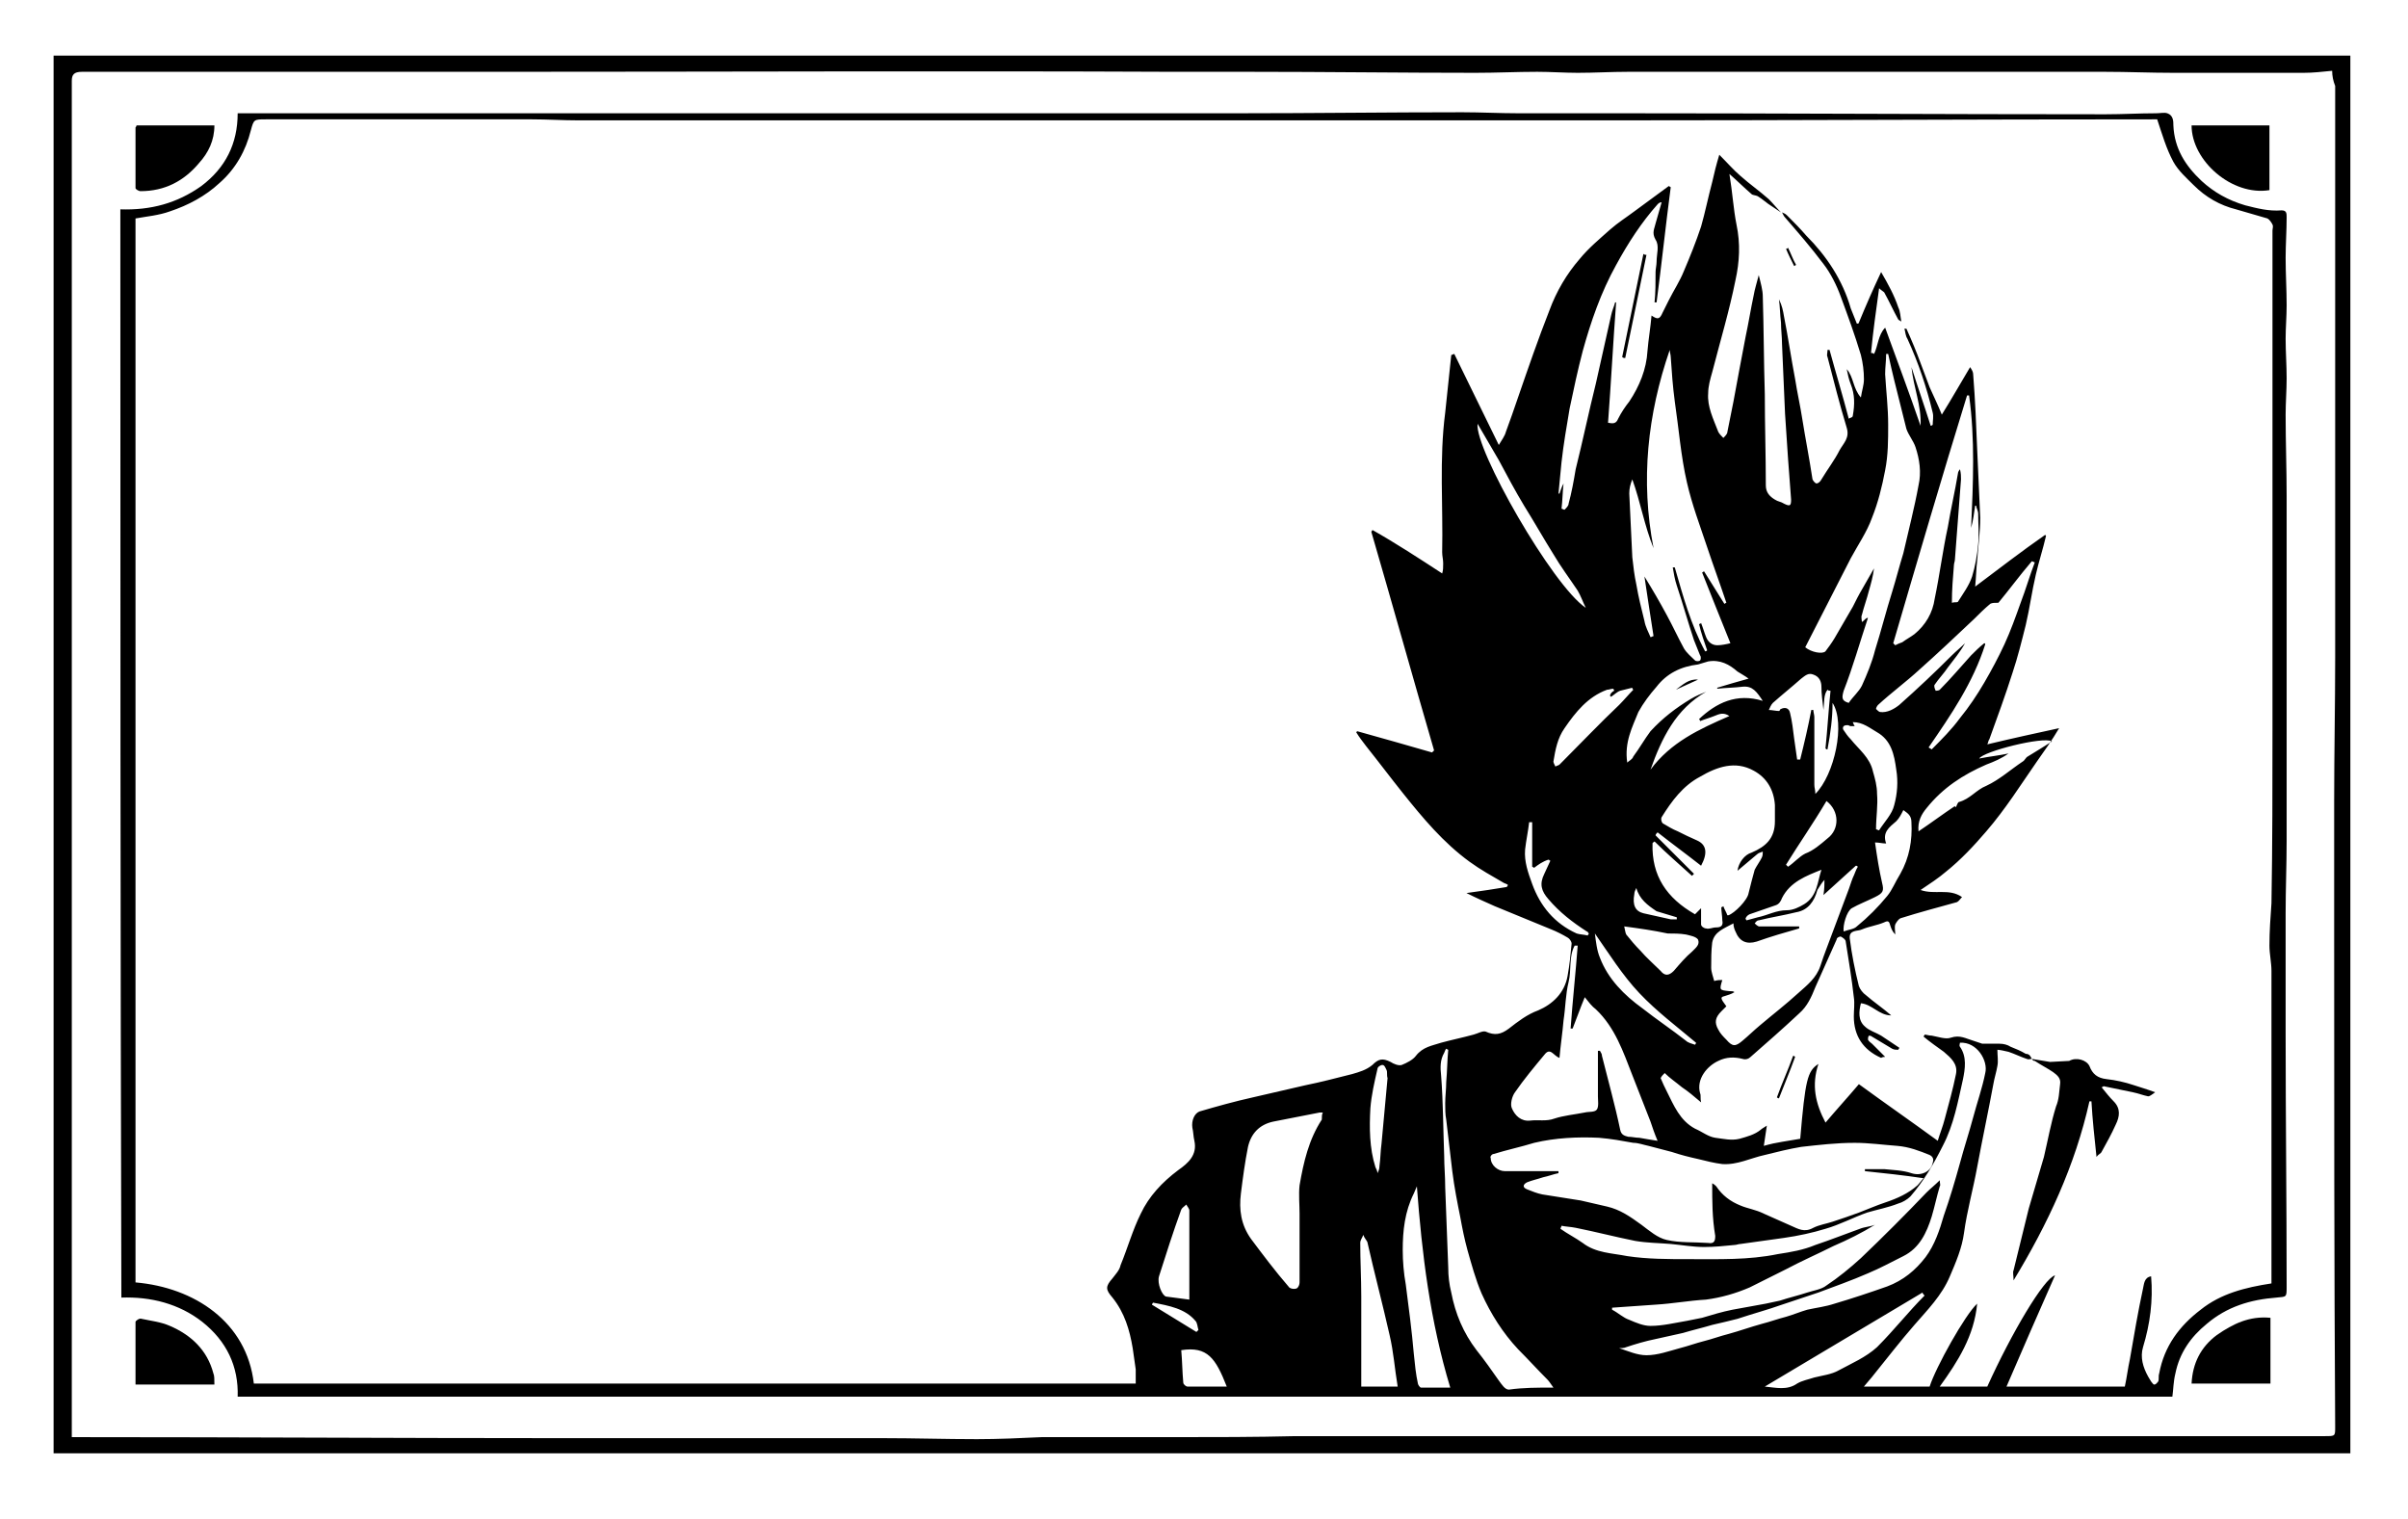 <?xml version="1.0" encoding="utf-8"?>
<!-- Generator: Adobe Illustrator 26.0.1, SVG Export Plug-In . SVG Version: 6.00 Build 0)  -->
<svg version="1.1" id="Слой_1" xmlns="http://www.w3.org/2000/svg" xmlns:xlink="http://www.w3.org/1999/xlink" x="0px" y="0px"
	 viewBox="0 0 238.1 150.2" style="enable-background:new 0 0 238.1 150.2;" xml:space="preserve">
<g>
	<path d="M5.3,143.7c0-46.1,0-92.1,0-138.2c75.7,0,151.4,0,227.1,0c0,46,0,92.1,0,138.2C156.8,143.7,81.1,143.7,5.3,143.7z M230.6,7
		c-1,0.1-1.9,0.2-2.8,0.2c-2.5,0-4.9,0-7.4,0c-1.8,0-3.7,0-5.5,0c-2.3,0-4.5-0.1-6.8-0.1c-15.7,0-31.4,0-47.1,0
		c-1.7,0-3.3,0.1-5,0.1c-1.3,0-2.7-0.1-4-0.1c-2,0-4,0.1-6.1,0.1c-7.5,0-14.9-0.1-22.4-0.1c-2.5,0-5,0-7.5,0
		c-22.3-0.1-44.7,0-67.1,0c-6.7,0-13.5,0-20.2,0c-6.9,0-13.7,0-20.6,0c-0.8,0-1,0.3-1,0.9c0,0.5,0,0.9,0,1.4c0,44,0,88,0,131.9
		c0,0.2,0,0.5,0,0.8c0.3,0,0.6,0,0.8,0c15.8,0,31.5,0.1,47.3,0.1c4.7,0,9.5,0,14.2,0c3.4,0,6.8,0,10.2,0c2.5,0,5.1,0,7.7,0
		c3.1,0,6.2,0.1,9.3,0.1c2.1,0,4.3-0.1,6.4-0.2c1.5,0,2.9,0,4.4,0c2.9,0,5.8,0,8.7,0c4,0,8,0,12-0.1c4.3,0,8.6,0,12.9,0
		c5,0,10.1,0,15.1,0c23,0,45.9,0,68.9,0c1.6,0,3.3,0,4.9,0c1,0,1,0,1-0.9c-0.1-16.1-0.1-32.2-0.1-48.4c0-4.5,0-9,0-13.5
		c0-4.7,0.1-9.5,0.1-14.2c0-18.8,0-37.7,0-56.5C230.7,8,230.6,7.5,230.6,7z"/>
	<path d="M11.9,20.7c3,0.1,5.6-0.6,8-2.3c2.4-1.8,3.6-4.2,3.6-7.2c1,0,1.9,0,2.8,0c9.7,0,19.3,0,29,0c19.6,0,39.3,0,58.9,0
		c2.8,0,5.5,0,8.2,0c7.4,0,14.8-0.1,22.2-0.1c1.8,0,3.7,0.1,5.5,0.1c3.3,0,6.6,0,9.9,0c16.1,0,32.1,0.1,48.2,0.1
		c1.7,0,3.3-0.1,5-0.1c0.4,0,0.8-0.1,1.1,0c0.6,0.2,0.6,0.8,0.6,1.2c0.1,2.3,1.2,4,2.8,5.5c1.2,1.1,2.6,1.9,4.3,2.4
		c1.2,0.3,2.3,0.6,3.6,0.5c0.5,0,0.5,0.3,0.5,0.7c0,1.3-0.1,2.7-0.1,4c0,1.6,0.1,3.1,0.1,4.7c0,1.1-0.1,2.2-0.1,3.3
		c0,1.3,0.1,2.6,0.1,3.9c0,1.2-0.1,2.4-0.1,3.6c0,2.7,0.1,5.4,0.1,8.1c0,2.2,0,4.5,0,6.7c0,9.1,0,18.2,0,27.3c0,2.4-0.1,4.8-0.1,7.2
		c0,4,0,7.9,0,11.9c0,8.3,0.1,16.7,0.1,25c0,1.1,0,1-1,1.1c-2.6,0.2-4.9,0.9-6.9,2.6c-1.6,1.3-2.7,2.9-3.1,4.9
		c-0.2,0.8-0.2,1.6-0.3,2.3c-63.7,0-127.5,0-191.3,0c0.1-3-1.1-5.5-3.5-7.4c-2.3-1.8-5.1-2.5-8-2.4C11.9,92.4,11.9,56.6,11.9,20.7z
		 M200.9,104.7c-0.2,0-0.3,0.1-0.5,0c-0.6-0.2-1.2-0.5-1.8-0.7c-0.4-0.1-0.9-0.2-1.1-0.2c0,0.6,0.1,1.1,0,1.6
		c-0.1,0.6-0.3,1.2-0.4,1.8c-0.5,2.7-1.1,5.5-1.6,8.2c-0.4,2.2-1,4.3-1.3,6.5c-0.2,1.5-0.8,2.9-1.4,4.3c-0.8,1.9-2.2,3.3-3.5,4.8
		c-1.4,1.6-2.7,3.3-4,4.9c-0.3,0.4-0.6,0.7-1,1.2c2.3,0,4.4,0,6.5,0c0.6-1.9,3.5-7.1,4.7-8.2c-0.3,3.2-1.9,5.7-3.7,8.2
		c1.7,0,3.2,0,4.7,0c2.4-5.3,5.6-10.7,6.7-11c-1.6,3.6-3.2,7.3-4.8,11c4,0,7.8,0,11.7,0c0.2-0.9,0.3-1.8,0.5-2.7
		c0.4-2.3,0.8-4.7,1.3-7c0.1-0.4,0.1-1.1,0.8-1.2c0.2,2.4-0.1,4.7-0.8,7c-0.3,1,0,2,0.5,2.9c0.1,0.2,0.2,0.3,0.3,0.5
		c0.1,0.1,0.2,0.3,0.3,0.3c0.2,0,0.3-0.2,0.4-0.3c0.1-0.2,0-0.5,0.1-0.8c0.5-2.7,2-4.7,4.1-6.3c2-1.6,4.4-2.2,7-2.6
		c0-0.3,0-0.6,0-0.8c0-10,0-20,0-30.1c0-0.8-0.2-1.7-0.2-2.5c0-1.4,0.1-2.8,0.2-4.2c0.1-5.8,0.1-11.6,0.1-17.4c0-1.2,0-2.4,0-3.6
		c0-1.8,0-3.6,0-5.4c0-13.4,0-26.7,0-40.1c0-0.2,0.1-0.4,0-0.6s-0.3-0.5-0.5-0.6c-1-0.3-2.1-0.6-3.1-0.9c-1.6-0.4-3-1.2-4.2-2.4
		c-0.7-0.7-1.5-1.4-2-2.3c-0.7-1.3-1.1-2.7-1.6-4.2c0,0-0.2,0-0.4,0c-17.9,0-35.7,0.1-53.6,0.1c-24.7,0-49.4,0-74.2,0
		c-9.3,0-18.6,0-27.9,0c-1.5,0-3.1-0.1-4.6-0.1c-2.5,0-5,0-7.5,0c-6.3,0-12.6,0-18.8,0c-1.2,0-1.2,0-1.5,1.1c-0.5,2-1.5,3.8-3.1,5.2
		c-1.4,1.3-3.1,2.2-4.9,2.8c-1.1,0.4-2.3,0.5-3.4,0.7c0,35.1,0,70.1,0,105.2c5.8,0.5,11,3.9,11.7,10c29.1,0,58.1,0,87.2,0
		c0-0.4,0-0.9,0-1.4c-0.1-0.7-0.2-1.4-0.3-2.1c-0.3-1.8-0.8-3.5-2-5c-0.7-0.8-0.7-1.1,0-1.9c0.3-0.4,0.7-0.8,0.8-1.3
		c0.7-1.7,1.2-3.5,2-5.1c0.8-1.7,2.1-3.1,3.7-4.3c1-0.7,1.9-1.5,1.6-2.9c-0.1-0.4-0.1-0.9-0.2-1.3c-0.1-0.7,0.2-1.4,0.7-1.6
		c1.7-0.5,3.5-1,5.3-1.4c1.7-0.4,3.5-0.8,5.2-1.2c1.5-0.3,3-0.7,4.6-1.1c0.7-0.2,1.4-0.4,2-0.9c0.6-0.6,1-0.7,1.8-0.3
		c0.3,0.2,0.8,0.4,1.1,0.3c0.5-0.2,1.1-0.5,1.4-0.9c0.7-0.9,1.6-1,2.5-1.3c1.1-0.3,2.1-0.5,3.2-0.8c0.4-0.1,0.9-0.4,1.2-0.3
		c0.9,0.4,1.5,0.3,2.3-0.3c0.9-0.7,1.8-1.4,2.9-1.8c1.4-0.6,2.6-1.7,2.9-3.4c0.2-1.1,0.3-2.1,0.4-3.2c0-0.2-0.2-0.5-0.4-0.6
		c-0.5-0.3-1.1-0.6-1.6-0.8c-1.9-0.8-3.7-1.5-5.6-2.3c-0.9-0.4-1.8-0.8-2.8-1.3c1.5-0.2,2.8-0.4,4-0.6c0-0.1,0.1-0.1,0.1-0.2
		c-0.1-0.1-0.2-0.1-0.4-0.2c-1.2-0.7-2.3-1.3-3.4-2.1c-2.6-1.9-4.6-4.3-6.6-6.8c-1.2-1.5-2.4-3.1-3.6-4.6c-0.3-0.4-0.7-0.9-1-1.4
		l0.1-0.1c2.5,0.7,5,1.4,7.4,2.1c0.1-0.1,0.1-0.1,0.2-0.2c-2.1-7.2-4.1-14.4-6.2-21.6c0-0.1,0.1-0.1,0.1-0.2
		c2.3,1.3,4.6,2.8,6.9,4.3c0.1-0.3,0.1-0.6,0.1-1s-0.1-0.7-0.1-1.1c0.1-4.6-0.3-9.2,0.3-13.8c0.2-1.9,0.4-3.8,0.6-5.7
		c0.1,0,0.2-0.1,0.3-0.1c1.4,2.9,2.9,5.9,4.4,9c0.3-0.5,0.6-0.9,0.7-1.3c0.4-1.1,0.8-2.2,1.2-3.4c1-2.9,2-5.8,3.1-8.6
		c0.7-1.9,1.7-3.6,3-5.1c0.9-1.1,2-2,3-2.9c0.8-0.7,1.6-1.2,2.4-1.8c1.1-0.8,2.3-1.7,3.4-2.5c0.1,0,0.1,0.1,0.2,0.1
		c-0.5,3.8-0.9,7.6-1.4,11.4c-0.1,0-0.1,0-0.2,0c0.1-1,0.1-2,0.1-3c0-0.3,0.1-0.7,0.1-1c0-0.8,0.3-1.6-0.1-2.2
		c-0.4-0.7-0.1-1.1,0-1.6c0.2-0.7,0.4-1.4,0.6-2.1c-0.2,0-0.3,0.1-0.4,0.2c-1.6,1.8-2.9,3.8-4.1,6c-1.5,2.7-2.5,5.6-3.3,8.5
		c-0.5,1.9-0.9,3.8-1.3,5.7c-0.3,1.8-0.6,3.5-0.8,5.3c-0.1,1-0.2,2-0.3,3.1h0.1c0.1-0.3,0.2-0.6,0.4-1c-0.1,0.9-0.1,1.7-0.2,2.5
		c0.1,0,0.2,0.1,0.3,0.1c0.2-0.2,0.4-0.4,0.4-0.6c0.3-1.1,0.5-2.2,0.7-3.4c0.7-2.8,1.3-5.7,2-8.5c0.5-2.2,1-4.5,1.5-6.7
		c0.1-0.5,0.3-0.9,0.4-1.3h0.1c-0.3,4-0.5,7.9-0.8,11.9c0.5,0.1,0.8,0.1,1-0.4c0.3-0.6,0.7-1.2,1.1-1.7c1-1.5,1.7-3.2,1.8-5
		c0.1-1.2,0.3-2.3,0.4-3.5c0.6,0.4,0.8,0.4,1.1-0.3c0.2-0.4,0.4-0.8,0.6-1.2c0.5-1,1.1-1.9,1.5-2.9c0.6-1.4,1.2-2.9,1.7-4.4
		c0.4-1.4,0.7-2.9,1.1-4.4c0.2-0.9,0.4-1.7,0.7-2.7c0.8,0.8,1.4,1.5,2.1,2.1c0.9,0.8,1.9,1.5,2.8,2.3c0.4,0.4,0.8,0.9,1.2,1.3
		c-0.3-0.2-0.6-0.4-0.9-0.6c-0.5-0.3-0.9-0.7-1.4-1c-0.2-0.1-0.5-0.1-0.6-0.2c-0.7-0.6-1.4-1.3-2.2-2c0.3,1.8,0.4,3.5,0.7,5
		c0.4,1.9,0.3,3.7-0.1,5.5c-0.6,3-1.5,6-2.3,9.1c-0.2,0.7-0.4,1.4-0.4,2.1c-0.1,1.3,0.5,2.5,1,3.8c0.1,0.2,0.3,0.4,0.5,0.6
		c0.2-0.2,0.4-0.4,0.4-0.6c0.2-1,0.4-2,0.6-3c0.4-2.2,0.8-4.3,1.2-6.4c0.3-1.4,0.5-2.7,0.8-4.1c0.1-0.6,0.3-1.2,0.5-2
		c0.2,0.8,0.4,1.5,0.4,2.1c0.1,3.2,0.1,6.5,0.2,9.7c0,3,0.1,6,0.1,9c0,0.7,0.4,1.1,0.9,1.4c0.3,0.2,0.6,0.2,0.9,0.4
		c0.6,0.3,0.7,0.2,0.7-0.4c-0.1-1.3-0.2-2.6-0.3-4c-0.1-1.5-0.2-3-0.3-4.5c-0.1-2.3-0.2-4.6-0.3-6.9c0-0.7-0.1-1.4-0.1-2.1
		c-0.1-0.8-0.1-1.6-0.2-2.3c0.3,0.6,0.4,1.1,0.5,1.7c0.4,2,0.7,4.1,1.1,6.2c0.2,1.3,0.5,2.6,0.7,3.9c0.3,1.9,0.7,3.9,1,5.9
		c0,0.2,0.3,0.5,0.4,0.5c0.2,0,0.4-0.2,0.5-0.4c0.6-1,1.3-1.9,1.8-2.9c0.4-0.7,1-1.2,0.7-2.2c-0.7-2.3-1.3-4.7-1.9-7
		c-0.1-0.2,0-0.4,0-0.7c0.1,0,0.1,0,0.2,0c0.6,2.2,1.3,4.5,1.9,6.8c0.1-0.1,0.4-0.1,0.4-0.3c0.2-1.1,0.2-2.1-0.2-3.1
		c-0.2-0.5-0.3-1-0.4-1.5c0.7,0.8,0.6,1.9,1.4,2.8c0.1-0.7,0.3-1.2,0.3-1.8c0-0.8-0.1-1.6-0.3-2.4c-0.6-2-1.3-3.9-2-5.8
		c-0.4-1.1-1-2.3-1.7-3.2c-1.2-1.6-2.5-3.1-3.8-4.6c-0.1-0.1-0.2-0.3-0.3-0.5c0.2,0.1,0.3,0.1,0.5,0.3c0.7,0.7,1.3,1.3,1.9,2
		c2,2,3.6,4.4,4.4,7.2c0.2,0.5,0.4,1,0.6,1.5c0.1,0,0.2,0,0.2-0.1c0.7-1.7,1.4-3.3,2.2-5c0.7,1.2,1.3,2.3,1.7,3.5
		c0.2,0.4,0.2,0.9,0.3,1.4c-0.1-0.1-0.2-0.1-0.3-0.2c-0.5-0.9-0.9-1.8-1.4-2.7c-0.1-0.1-0.3-0.2-0.5-0.4c-0.3,2.2-0.6,4.3-0.8,6.4
		c0.1,0,0.2,0,0.3,0.1c0.4-0.8,0.4-1.9,1.1-2.6c1.2,3.3,2.4,6.5,3.5,9.7c0.1-2-0.7-3.8-0.9-5.8c0.6,1.9,1.3,3.9,1.9,5.8
		c0.1,0,0.2-0.1,0.2-0.1c0-0.4,0.1-0.8,0-1.2c-0.6-2.5-1.4-4.9-2.5-7.3c-0.2-0.3-0.2-0.7-0.3-1c0.1,0,0.2,0,0.2,0
		c0.5,1.1,1,2.3,1.4,3.4c0.3,0.8,0.6,1.6,0.9,2.4c0.4,0.9,0.8,1.7,1.2,2.7c1-1.6,1.9-3.2,2.8-4.7c0.2,0.3,0.3,0.5,0.3,0.7
		c0.2,2.5,0.3,5,0.4,7.5c0.1,2.2,0.2,4.5,0.3,6.7c0,1.4-0.2,2.8-0.3,4.2c-0.1,0.8-0.1,1.6-0.2,2.6c2.4-1.8,4.6-3.5,6.9-5.1
		c0.1,0,0.1,0.1,0.1,0.1c-0.3,1.3-0.7,2.5-1,3.8c-0.4,1.7-0.6,3.3-1,5c-0.4,1.6-0.8,3.2-1.3,4.7c-0.7,2.2-1.5,4.4-2.3,6.6
		c-0.1,0.1-0.1,0.3-0.2,0.5c2.5-0.6,4.8-1.1,7.1-1.6c-0.7,1.2-1.5,2.3-2.2,3.3c-1.6,2.3-3.1,4.7-5,6.9c-1.2,1.4-2.5,2.8-4,4
		c-0.7,0.6-1.6,1.2-2.5,1.8c1.4,0.5,2.8-0.2,4.1,0.7c-0.2,0.2-0.3,0.4-0.5,0.5c-1.8,0.5-3.7,1-5.6,1.6c-0.2,0.1-0.4,0.4-0.5,0.6
		c-0.1,0.3,0,0.7,0,1c-0.3-0.3-0.4-0.6-0.5-0.9c-0.1-0.4-0.2-0.5-0.6-0.3c-0.7,0.3-1.5,0.4-2.2,0.7c-0.4,0.2-1.3,0-1.2,0.9
		c0.2,1.6,0.5,3.1,0.9,4.7c0.1,0.3,0.4,0.7,0.7,0.9c0.8,0.7,1.7,1.3,2.5,2c-1.2,0-1.9-1.1-3-1.2c-0.2,0.8-0.3,1.7,0.4,2.3
		c0.4,0.4,1.1,0.6,1.6,0.9c0.6,0.4,1.2,0.8,1.8,1.2c0,0.1-0.1,0.1-0.1,0.2c-0.2,0-0.4,0-0.6-0.1c-0.7-0.4-1.3-0.8-2-1.2
		c-0.1-0.1-0.3-0.1-0.3-0.1c-0.1,0.1-0.1,0.3-0.1,0.4c0.1,0.2,0.3,0.3,0.4,0.4c0.4,0.4,0.8,0.8,1.3,1.3c-0.3,0-0.4,0.1-0.4,0.1
		c-1.8-0.8-2.7-2.2-2.7-4.1c0-0.6,0.1-1.3,0-1.9c-0.2-1.8-0.5-3.6-0.8-5.5c0-0.2-0.3-0.4-0.5-0.5c-0.1,0-0.4,0.1-0.4,0.3
		c-0.7,1.6-1.4,3.1-2.1,4.7c-0.4,1-0.8,1.9-1.6,2.6c-1.6,1.5-3.2,2.9-4.8,4.3c-0.2,0.2-0.5,0.3-0.8,0.2c-0.8-0.2-1.6-0.2-2.4,0.2
		c-1.1,0.5-2.2,1.8-1.8,3.2c0.1,0.2,0,0.5,0.1,0.9c-0.7-0.6-1.3-1.1-1.9-1.5c-0.6-0.5-1.2-0.9-1.7-1.4c-0.2,0.2-0.3,0.3-0.4,0.5
		c0.2,0.5,0.4,0.9,0.6,1.3c0.7,1.4,1.3,2.9,2.8,3.7c0.7,0.3,1.3,0.8,2,0.9c0.8,0.1,1.6,0.3,2.4,0.1c0.7-0.2,1.5-0.4,2.1-0.9
		c0.1-0.1,0.3-0.2,0.6-0.4c-0.1,0.7-0.2,1.3-0.3,2c0.7-0.2,1.2-0.3,1.8-0.4s1.2-0.2,1.8-0.3c0.5-5.8,0.7-6.7,1.8-7.4
		c-0.7,2.1-0.3,3.9,0.7,5.8c1.1-1.3,2.2-2.5,3.3-3.8c2.6,1.9,5.2,3.7,7.8,5.6c0.2-0.7,0.5-1.4,0.7-2.2c0.4-1.5,0.8-2.9,1.1-4.4
		c0.2-1-0.5-1.6-1.2-2.2c-0.7-0.5-1.4-1-2-1.5c0-0.1,0.1-0.1,0.1-0.2c0.2,0,0.4,0.1,0.7,0.1c0.6,0.1,1.4,0.4,1.9,0.2
		c0.9-0.3,1.5,0.1,2.2,0.3c0.3,0.1,0.6,0.2,0.9,0.3c0.6,0,1.1,0,1.7,0c0.4,0,0.8,0.1,1.1,0.3c0.5,0.2,1,0.4,1.5,0.7
		C200.7,104.2,200.8,104.5,200.9,104.7L200.9,104.7z M169.3,117c0.2,0.1,0.3,0.2,0.4,0.3c0.6,0.9,1.4,1.5,2.4,1.9
		c0.7,0.3,1.5,0.4,2.3,0.8c0.9,0.4,1.8,0.8,2.7,1.2c0.7,0.3,1.3,0.7,2.2,0.2c0.6-0.3,1.3-0.4,1.9-0.6c0.9-0.3,1.8-0.6,2.6-0.9
		s1.7-0.7,2.6-1c1.2-0.4,2.3-0.9,3.2-1.7c0.2-0.2,0.4-0.5,0.6-0.7c-2-0.3-3.9-0.5-5.8-0.7c0-0.1,0-0.1,0-0.2c0.6,0,1.3,0,1.9,0
		c0.9,0.1,1.8,0.1,2.7,0.4s1.9-0.1,2.1-1c0.1-0.3,0.1-0.6-0.3-0.8c-1-0.4-2-0.8-3.2-0.9c-1.4-0.1-2.8-0.3-4.2-0.3
		c-1.8,0-3.5,0.2-5.3,0.4c-1.2,0.2-2.4,0.5-3.6,0.8c-1.4,0.3-2.7,1-4.2,0.9c-0.8-0.1-1.6-0.3-2.4-0.5c-0.9-0.2-1.7-0.4-2.6-0.7
		c-0.8-0.2-1.5-0.4-2.3-0.6c-0.5-0.1-1-0.3-1.5-0.3c-1.1-0.2-2.2-0.4-3.4-0.5c-2.1-0.1-4.3,0-6.4,0.5c-1.3,0.4-2.7,0.7-4,1.1
		c-0.2,0-0.4,0.3-0.3,0.4c0,0.7,0.7,1.3,1.4,1.3c1.4,0,2.8,0,4.2,0c0.4,0,0.7,0,1.1,0c0,0.1,0,0.1,0,0.2c-0.5,0.1-1,0.3-1.5,0.4
		c-0.6,0.2-1.1,0.3-1.6,0.5c-0.4,0.2-0.5,0.5,0,0.7s1,0.4,1.5,0.5c1.3,0.2,2.5,0.4,3.8,0.6c0.9,0.2,1.7,0.4,2.6,0.6
		c1.3,0.3,2.3,1,3.4,1.8c0.8,0.6,1.6,1.3,2.5,1.5c1.3,0.3,2.7,0.2,4.1,0.3c0.6,0.1,0.7-0.2,0.7-0.7
		C169.3,120.4,169.3,118.8,169.3,117z M159.4,129.3c0,0.1,0,0.1,0,0.2c0.6,0.3,1.1,0.8,1.7,1c0.7,0.3,1.4,0.6,2.1,0.6
		c1.2,0,2.4-0.3,3.6-0.5c0.5-0.1,1-0.2,1.5-0.3c1-0.3,2-0.6,3-0.8c1.1-0.2,2.2-0.4,3.3-0.6c0.5-0.1,0.9-0.2,1.4-0.3
		c0.9-0.3,1.8-0.5,2.7-0.8c0.6-0.2,1.4-0.3,1.9-0.7c1.2-0.8,2.3-1.7,3.4-2.7c2.2-2.1,4.4-4.3,6.5-6.5c0.4-0.4,0.8-0.7,1.3-1.2
		c0,0.3,0.1,0.5,0,0.6c-0.3,1-0.5,2-0.8,3c-0.5,1.6-1.2,3.1-2.8,3.9c-1.2,0.6-2.3,1.2-3.5,1.7c-1.6,0.7-3.3,1.3-4.9,1.9
		c-1.2,0.4-2.4,0.8-3.6,1.2c-1.4,0.5-2.9,0.9-4.4,1.4c-0.8,0.2-1.6,0.4-2.5,0.6c-1,0.3-1.9,0.5-2.9,0.8c-0.9,0.2-1.8,0.4-2.7,0.6
		c-1,0.2-2,0.5-2.9,0.8c-0.2,0.1-0.5,0.1-0.7,0.1c0.9,0.3,1.8,0.7,2.7,0.7c1.1,0,2.2-0.4,3.3-0.7c0.8-0.2,1.6-0.5,2.4-0.7
		c0.8-0.2,1.6-0.5,2.4-0.7c1.1-0.3,2.2-0.7,3.3-1c0.8-0.2,1.6-0.5,2.4-0.7c0.7-0.2,1.4-0.5,2.1-0.7c0.9-0.2,1.8-0.3,2.7-0.6
		c1.7-0.5,3.5-1.1,5.2-1.7c1.6-0.6,2.8-1.6,3.8-2.9c0.9-1.2,1.4-2.7,1.8-4.1c0.6-1.7,1.1-3.4,1.6-5.2c0.4-1.5,0.9-3,1.3-4.5
		c0.4-1.5,0.9-2.9,1.2-4.4c0.3-1.2-0.8-3.1-2.5-3c0,0.1-0.1,0.3,0,0.4c0.7,1,0.5,2.2,0.3,3.2c-0.5,2.2-0.9,4.5-2,6.6
		c-0.9,1.8-1.9,3.5-3.2,5c-0.3,0.3-0.8,0.6-1.2,0.7c-1,0.4-2.1,0.6-3.1,0.9c-1.4,0.5-2.7,1.2-4.1,1.6c-1.3,0.4-2.7,0.7-4.1,0.9
		c-1.4,0.2-2.9,0.4-4.3,0.6c-0.2,0-0.4,0.1-0.6,0.1c-1,0.1-2,0.2-3,0.2c-1.1,0-2.2-0.2-3.3-0.3c-1.2-0.1-2.3-0.1-3.5-0.3
		c-2-0.4-3.9-0.9-5.9-1.3c-0.5-0.1-0.9-0.1-1.4-0.2c0,0.1-0.1,0.2-0.1,0.3c0.7,0.5,1.5,0.9,2.2,1.4c1.3,1,2.9,1,4.4,1.3
		c2,0.3,4,0.3,6.1,0.3c2.9,0,5.9,0.1,8.8-0.5c1.3-0.2,2.5-0.4,3.7-0.9c1.5-0.5,3-1.1,4.4-1.6c0.5-0.2,1-0.2,1.5-0.4
		c-1.3,0.8-2.7,1.5-4.1,2.1c-1.6,0.8-3.2,1.5-4.7,2.3c-1.2,0.6-2.4,1.2-3.6,1.8c-1.4,0.6-2.8,1-4.3,1.2c-1.7,0.1-3.3,0.4-5,0.5
		C162.2,129.1,160.8,129.2,159.4,129.3z M162.6,57L162.6,57c0.8,1.3,1.5,2.5,2.2,3.8c0.6,1.1,1.1,2.2,1.7,3.3
		c0.3,0.5,0.7,0.8,1.1,1.2c0.1,0.1,0.4,0.1,0.5,0s0.1-0.4,0-0.5c-0.2-0.5-0.4-1-0.6-1.5c-0.6-1.8-1.1-3.6-1.7-5.4
		c-0.2-0.6-0.3-1.2-0.4-1.8c0.1,0,0.1,0,0.2,0c0.8,2.8,1.6,5.7,3,8.3c0.1,0,0.1,0,0.2-0.1c-0.3-0.9-0.6-1.7-0.8-2.6
		c0.1,0,0.1,0,0.2-0.1c0.2,0.5,0.3,0.9,0.5,1.4s0.6,0.8,1.1,0.8c0.4,0,0.9-0.1,1.3-0.2c-1-2.5-1.9-4.7-2.8-7c0.1,0,0.1-0.1,0.2-0.1
		c0.7,1.1,1.3,2.1,2,3.2c0.1,0,0.1-0.1,0.2-0.1c-0.6-1.8-1.3-3.7-1.9-5.5c-0.7-2.1-1.5-4.2-2-6.4c-0.6-2.6-0.8-5.3-1.2-8
		c-0.2-1.5-0.3-2.9-0.4-4.4c0-0.2-0.1-0.5-0.1-0.7c-2.2,6.4-2.9,12.9-1.6,19.6c-0.9-2.2-1.3-4.6-2.1-6.8c-0.2,0.5-0.3,0.9-0.3,1.4
		c0.1,2.1,0.2,4.2,0.3,6.3c0.1,0.9,0.2,1.8,0.4,2.7c0.2,1.2,0.5,2.4,0.8,3.6c0.1,0.6,0.4,1.1,0.6,1.6c0.1,0,0.2-0.1,0.3-0.1
		C163.2,61,162.9,59,162.6,57z M168.2,89.8c0,0.6,0,1.1,0,1.6c0,0.2,0.3,0.4,0.5,0.4c0.3,0.1,0.6-0.1,1-0.1c0.5,0,0.7-0.2,0.6-0.7
		c0-0.4-0.1-0.9-0.1-1.3c0.1,0,0.2-0.1,0.2-0.1c0.1,0.3,0.3,0.6,0.4,0.9h0.1c0.6-0.2,1.9-1.5,2-2.2c0.2-0.8,0.4-1.6,0.6-2.3
		c0.2-0.4,0.5-0.8,0.7-1.2c0.1-0.2,0.1-0.4,0.1-0.6c-0.2,0.1-0.4,0.1-0.6,0.3c-0.6,0.5-1.2,1-1.9,1.6c0.1-0.8,0.7-1.6,1.4-1.8
		c1.4-0.6,2.3-1.4,2.3-3.1c0-0.5,0-1,0-1.6c-0.1-1.5-0.8-2.7-2.1-3.4c-1.8-1-3.6-0.4-5.3,0.6c-1.7,0.9-2.8,2.4-3.8,4
		c-0.1,0.2,0,0.5,0.1,0.6c0.5,0.3,1,0.6,1.5,0.8c0.6,0.3,1.2,0.6,1.9,0.9c0.9,0.4,1.1,1.2,0.4,2.5c-1.4-1.1-2.9-2.2-4.3-3.3
		c-0.1,0.1-0.2,0.2-0.2,0.3c1.3,1.3,2.5,2.5,3.8,3.8c-0.1,0.1-0.1,0.1-0.2,0.2c-1.2-1.1-2.5-2.2-3.7-3.4c-0.1,0.1-0.2,0.1-0.2,0.2
		c-0.1,3.2,1.4,5.4,4.2,7C167.7,90.3,167.9,90.1,168.2,89.8z M186.7,35c-0.1,0-0.1,0-0.2,0c0,0.7-0.1,1.3-0.1,2
		c0.1,1.7,0.3,3.3,0.3,5c0,1.5,0,3-0.3,4.5c-0.3,1.6-0.7,3.2-1.3,4.7c-0.5,1.4-1.4,2.7-2.1,4c-1.5,2.9-3,5.9-4.5,8.8
		c0.6,0.5,1.7,0.7,2,0.4c0.3-0.4,0.6-0.8,0.9-1.3c0.6-1,1.2-2.1,1.8-3.1c0.3-0.6,0.6-1.2,0.9-1.7c0.4-0.7,0.8-1.4,1.2-2.1
		c-0.1,0.8-0.3,1.5-0.5,2.2c-0.2,0.8-0.5,1.6-0.7,2.4c-0.1,0.2,0,0.5,0,0.7c0.2-0.1,0.3-0.3,0.5-0.4h0.1c-0.8,2.4-1.5,4.9-2.4,7.2
		c-0.2,0.7-0.2,1,0.5,1.2c0.4-0.6,1-1.1,1.3-1.7c0.5-1.1,1-2.3,1.3-3.5c0.6-1.9,1.1-3.9,1.7-5.8c0.4-1.3,0.7-2.5,1.1-3.8
		c0.5-2.2,1.1-4.5,1.5-6.7c0.3-1.3,0.1-2.6-0.3-3.8c-0.2-0.6-0.7-1.2-0.9-1.8c-0.4-1.6-0.8-3.2-1.2-4.8
		C187.1,36.8,186.9,35.9,186.7,35z M170.7,99.5c-0.2,0.2-0.3,0.3-0.5,0.5c-0.6,0.6-0.7,1.1-0.3,1.8c0.2,0.4,0.5,0.7,0.8,1
		c0.6,0.7,0.9,0.7,1.6,0.1c0.6-0.5,1.1-1,1.7-1.5c1.3-1.1,2.6-2.1,3.8-3.2c0.9-0.8,1.8-1.5,2.2-2.7c0.2-0.6,0.4-1.2,0.6-1.7
		c0.7-1.9,1.4-3.7,2.1-5.6c0.2-0.5,0.3-0.9,0.5-1.4c0.2-0.4,0.3-0.8,0.5-1.1c-0.1-0.1-0.1-0.1-0.2-0.1c-1,0.9-2,1.8-3.2,2.9
		c0.1-0.6,0.1-1.1,0.1-1.5c-0.3,0.3-0.5,0.7-0.7,1c-0.3,1.1-0.9,2-2.1,2.2c-1.2,0.3-2.5,0.5-3.7,0.8c-0.2,0-0.3,0.2-0.4,0.3
		c0.1,0.1,0.2,0.2,0.4,0.3c0.9,0,1.7,0,2.6,0c0.5,0,0.9,0,1.4,0c0,0.1,0,0.1,0,0.2c-1.4,0.4-2.8,0.8-4.2,1.3c-1,0.3-1.7,0-2.1-1
		c-0.1-0.2-0.2-0.5-0.2-0.8c-0.9,0.5-1.9,0.8-2.1,1.9c-0.1,0.8-0.1,1.7-0.1,2.5c0,0.4,0.2,0.9,0.3,1.3c0.3-0.1,0.6-0.1,0.8-0.1
		c-0.3,1-0.3,1,0.7,1.1c0.2,0,0.4,0,0.5,0.1c-0.3,0.2-0.7,0.3-1,0.4C170.1,98.6,170.1,98.7,170.7,99.5z M158,103.9
		c0.1,0,0.1,0,0.2,0c0.1,0.2,0.2,0.3,0.2,0.5c0.6,2.4,1.3,4.9,1.8,7.3c0.1,0.5,0.4,0.6,0.8,0.7c0.4,0,0.7,0.1,1.1,0.1
		c0.6,0.1,1.1,0.2,1.8,0.3c-0.3-0.7-0.5-1.3-0.7-1.9c-0.6-1.5-1.2-3.1-1.8-4.6c-0.9-2.3-1.7-4.7-3.6-6.5c-0.4-0.3-0.7-0.7-1.1-1.2
		c-0.5,1.2-0.8,2.1-1.2,3.1c-0.1,0-0.1,0-0.2,0c0.2-2.8,0.5-5.5,0.7-8.2c-0.1,0-0.2,0-0.3,0c-0.6,1.1-0.3,2.4-0.6,3.6
		s-0.3,2.5-0.5,3.8c-0.1,1.2-0.3,2.5-0.4,3.7c-0.6-0.2-0.9-1.1-1.5-0.3c-1,1.2-2,2.4-2.9,3.7c-0.3,0.4-0.5,1.2-0.3,1.6
		c0.3,0.7,0.9,1.3,1.8,1.2c0.8-0.1,1.6,0.1,2.4-0.2c0.9-0.3,2-0.4,3-0.6c0.4-0.1,1,0,1.2-0.3s0.1-0.9,0.1-1.3c0-0.8,0-1.7,0-2.5
		C158,105.1,158,104.5,158,103.9z M130.8,110c-0.2,0-0.2,0-0.3,0c-1.5,0.3-3.1,0.6-4.6,0.9c-1.4,0.3-2.2,1.2-2.5,2.5
		c-0.3,1.5-0.5,3-0.7,4.6s0,3.1,1,4.5c1.2,1.6,2.4,3.2,3.7,4.7c0.1,0.2,0.5,0.3,0.8,0.2c0.2-0.1,0.3-0.4,0.3-0.6c0-2.3,0-4.6,0-6.8
		c0-0.9-0.1-1.9,0-2.8c0.4-2.3,0.9-4.5,2.2-6.5C130.7,110.4,130.7,110.2,130.8,110z M187.2,63.6c0.1,0.1,0.1,0.1,0.2,0.2
		c0.2-0.1,0.4-0.2,0.7-0.3c0.4-0.3,0.8-0.5,1.2-0.8c1.1-0.9,1.8-2.1,2-3.5c0.5-2.4,0.8-4.8,1.3-7.1c0.3-1.8,0.7-3.5,1-5.3
		c0-0.1,0.1-0.3,0.2-0.4c0.1,0.4,0.1,0.7,0.1,1c-0.2,2.6-0.4,5.2-0.6,7.9c0,0.2-0.1,0.4-0.1,0.6c-0.1,1.2-0.2,2.4-0.2,3.7
		c0.3-0.1,0.5,0,0.6-0.1c0.5-0.8,1.1-1.6,1.4-2.5c0.3-1,0.5-2.1,0.6-3.2c0.1-1,0-2,0-3c0-0.3-0.2-0.6-0.2-0.8c-0.1,0-0.1,0-0.1,0
		c-0.1,0.7-0.2,1.5-0.4,2.2c0.2-4.4,0.4-8.8-0.2-13.1c-0.1,0-0.1,0-0.2,0C192,47.2,189.6,55.4,187.2,63.6z M153.6,137.2
		c-0.3-0.4-0.4-0.6-0.6-0.8c-1-1-1.9-2-2.9-3c-1.5-1.6-2.7-3.5-3.6-5.5c-0.6-1.4-1-2.9-1.4-4.3c-0.3-1.1-0.5-2.1-0.7-3.2
		c-0.3-1.5-0.6-3-0.8-4.6c-0.2-1.7-0.4-3.4-0.6-5.1c-0.1-0.5-0.1-1.1-0.1-1.6c0-0.7,0.1-1.4,0.1-2.1c0.1-1.1,0.1-2.2,0.2-3.2
		c-0.1,0-0.1-0.1-0.2-0.1c-0.1,0.1-0.1,0.2-0.2,0.4c-0.4,0.7-0.4,1.4-0.3,2.3c0.2,2.6,0.2,5.3,0.3,7.9c0,1,0.1,2,0.1,3.1
		c0.1,2.6,0.2,5.2,0.3,7.9c0,0.9,0.1,1.7,0.3,2.5c0.4,2.1,1.2,4,2.5,5.7c0.8,1,1.5,2,2.2,3c0.3,0.4,0.6,0.9,1,0.9
		C150.6,137.2,152,137.2,153.6,137.2z M160.9,75.4c0.2-0.2,0.5-0.3,0.6-0.6c0.6-0.8,1.1-1.7,1.7-2.5c1.2-1.3,2.5-2.3,4-3.2
		c0.5-0.3,1-0.5,1.5-0.7c-3,1.7-4.4,4.6-5.5,7.7c2-2.7,4.8-4,7.8-5.3c-0.6-0.4-1-0.2-1.5,0s-0.9,0.3-1.4,0.5c0-0.1-0.1-0.2-0.1-0.2
		c1.7-1.6,3.7-2.6,6.3-1.8c-0.6-0.9-1-1.5-2-1.4c-0.8,0.1-1.6,0.1-2.5,0.2c0,0,0,0,0-0.1c1-0.3,2-0.6,3.1-0.9
		c-0.4-0.3-0.8-0.5-1.1-0.7c-0.8-0.7-1.7-1.2-2.9-1c-0.3,0.1-0.7,0.2-1,0.3c-1.7,0.2-3.1,0.9-4.1,2.2c-0.7,0.8-1.3,1.6-1.8,2.5
		C161.4,71.9,160.6,73.4,160.9,75.4z M190.7,73.9c0.1,0.1,0.2,0.1,0.3,0.2c1-1,2-2,2.8-3.1c0.9-1.1,1.7-2.3,2.4-3.5s1.4-2.5,2-3.8
		s1.1-2.7,1.6-4.1c0.5-1.3,0.9-2.7,1.4-4c-0.1,0-0.2-0.1-0.3-0.1c-1.2,1.4-2.3,2.9-3.3,4.1c-0.4,0-0.6,0-0.8,0.1
		c-0.6,0.5-1.1,1-1.6,1.5c-1.8,1.7-3.6,3.4-5.4,5c-1.3,1.2-2.8,2.3-4.1,3.5c-0.1,0.1-0.2,0.3-0.2,0.4c0.1,0.1,0.3,0.3,0.4,0.3
		c0.7,0.1,1.4-0.3,1.9-0.7c1.8-1.6,3.5-3.2,5.2-4.9c0.4-0.4,0.9-0.8,1.3-1.2c-0.5,0.9-1.1,1.6-1.7,2.4c-0.4,0.6-0.9,1.1-1.3,1.7
		c-0.1,0.1,0,0.4,0.1,0.6c0,0,0.3,0,0.4-0.1c1.1-1.1,2.1-2.3,3.1-3.4c0.4-0.4,0.8-0.8,1.3-1.2c0.1,0,0.1,0.1,0.1,0.1
		C195.1,67.5,192.9,70.7,190.7,73.9z M140.1,117.3c-0.1,0.2-0.2,0.5-0.3,0.7c-0.9,1.8-1.1,3.7-1.1,5.6c0,1.1,0.1,2.3,0.3,3.4
		c0.3,2.3,0.6,4.6,0.8,6.9c0.1,1,0.2,2,0.4,2.9c0,0.1,0.2,0.4,0.3,0.4c0.9,0,1.9,0,2.9,0C141.4,130.6,140.6,124,140.1,117.3z
		 M180.7,74.1c-0.1,0-0.1,0-0.2-0.1c0.2-1.9,0.3-3.8,0.5-5.7c-0.1,0-0.2,0-0.3-0.1c-0.4,0.5-0.3,1.2-0.4,2c-0.1-0.9-0.2-1.6-0.2-2.3
		c0-0.5-0.2-1-0.8-1.2c-0.5-0.2-0.8,0.1-1.2,0.4c-0.9,0.8-1.9,1.6-2.8,2.4c-0.2,0.2-0.3,0.5-0.4,0.7c0.3,0,0.7,0.1,1,0.1
		c0.1,0,0.1-0.2,0.2-0.2c0.4-0.2,0.8-0.1,0.9,0.4c0.2,0.8,0.3,1.7,0.4,2.5c0.1,0.7,0.2,1.4,0.3,2.1c0.1,0,0.2,0,0.3,0
		c0.4-1.6,0.8-3.3,1.1-4.9c0.1,0,0.1,0,0.2,0c0,0.2,0.1,0.5,0.1,0.7c0,2.2,0,4.5,0,6.7c0,0.3,0.1,0.5,0.1,0.9c1.9-1.9,3-7,1.7-9
		C181.2,71,181,72.5,180.7,74.1z M134.6,137.1c1.3,0,2.4,0,3.6,0c-0.3-1.8-0.4-3.4-0.8-5.1c-0.7-3.1-1.5-6.1-2.2-9.2
		c-0.1-0.2-0.3-0.4-0.4-0.7c-0.1,0.3-0.3,0.5-0.3,0.8c0,1.8,0.1,3.5,0.1,5.3C134.6,131.2,134.6,134.1,134.6,137.1z M190.3,128.1
		c-0.1-0.1-0.2-0.2-0.2-0.3c-5.2,3.1-10.4,6.2-15.6,9.3c1.1,0.1,2.2,0.4,3.2-0.3c0.5-0.3,1.1-0.4,1.7-0.6c0.8-0.2,1.7-0.3,2.4-0.7
		c1.3-0.7,2.7-1.3,3.8-2.3C187.3,131.5,188.7,129.7,190.3,128.1z M193.3,79.7c0,0,0,0.1,0.1,0.1c0.1-0.2,0.2-0.5,0.3-0.5
		c1.1-0.3,1.7-1.2,2.7-1.6c1.3-0.6,2.4-1.6,3.6-2.4c0.2-0.1,0.3-0.4,0.5-0.5c0.8-0.5,1.5-0.9,2.4-1.5c-0.9-0.5-6.8,1-7.2,1.7
		c1-0.2,2-0.3,2.9-0.5c-0.7,0.5-1.4,0.8-2.2,1.1c-2.3,1-4.3,2.3-5.9,4.3c-0.5,0.6-0.9,1.3-0.8,2.3C190.9,81.4,192.1,80.5,193.3,79.7
		z M182.3,92.1c0.5-0.2,1-0.2,1.3-0.5c1.1-0.9,2.1-1.9,3-3c0.5-0.6,0.8-1.4,1.3-2.2c0.9-1.6,1.2-3.3,1.1-5.1c0-0.7-0.4-0.9-0.8-1.2
		c-0.2,0.4-0.4,0.8-0.7,1.1c-0.7,0.6-1.4,1.1-1,2.2c-0.4,0-0.7-0.1-1.1-0.1c0.2,1.4,0.4,2.7,0.7,4c0.2,0.8,0.1,1-0.7,1.4
		s-1.6,0.7-2.3,1.1C182.6,90.1,182.2,91.5,182.3,92.1z M185.5,82c0.1,0,0.2,0.1,0.3,0.1c0.5-0.8,1.3-1.6,1.5-2.5
		c0.3-1.1,0.4-2.3,0.2-3.5c-0.2-1.5-0.5-2.9-1.9-3.7c-0.7-0.4-1.4-1-2.4-1c0.1,0.2,0.1,0.3,0.2,0.4c-0.1,0-0.3,0-0.4,0
		c-0.1,0-0.2-0.1-0.3-0.1s-0.3,0-0.4,0.1c-0.1,0.1-0.1,0.3,0,0.4c0.2,0.3,0.4,0.6,0.7,0.9c0.8,1,1.9,1.8,2.2,3.2
		c0.2,0.7,0.4,1.4,0.4,2.2C185.7,79.6,185.5,80.8,185.5,82z M117.6,128.5c0-3.1,0-5.9,0-8.8c0-0.2-0.2-0.4-0.3-0.6
		c-0.2,0.2-0.4,0.3-0.5,0.5c-0.8,2.2-1.5,4.4-2.2,6.6c-0.2,0.7,0.3,1.9,0.7,2C116,128.3,116.8,128.4,117.6,128.5z M156.8,60.1
		c-0.3-0.6-0.5-1.2-0.8-1.7c-0.8-1.2-1.7-2.4-2.4-3.6c-1-1.6-1.9-3.2-2.9-4.8c-0.9-1.5-1.7-3-2.5-4.5c-0.7-1.2-1.4-2.4-2.1-3.6
		C145.8,44.4,153.5,57.9,156.8,60.1z M159.6,68.3c0-0.1,0-0.1-0.1-0.2c-0.2,0-0.4,0.1-0.6,0.1c-1.9,0.7-3.1,2.2-4.2,3.8
		c-0.7,1-0.9,2.1-1.1,3.3c0,0.1,0.1,0.3,0.2,0.5c0.1-0.1,0.3-0.1,0.4-0.2c0.1-0.1,0.2-0.2,0.3-0.3c1.9-1.9,3.7-3.8,5.6-5.6
		c0.5-0.5,0.9-1,1.4-1.5c-0.1-0.1-0.1-0.1-0.1-0.2c-0.4,0.1-0.8,0.2-1.2,0.3c-0.3,0.1-0.6,0.4-0.9,0.6l-0.1-0.1
		C159.2,68.6,159.4,68.4,159.6,68.3z M160.6,91.6c0.1,0.4,0.1,0.6,0.2,0.8c0.4,0.5,0.9,1.1,1.4,1.6c0.6,0.7,1.3,1.3,2,2
		c0.4,0.5,0.8,0.5,1.3,0c0.6-0.7,1.2-1.4,1.8-1.9c0.4-0.4,0.8-0.7,0.6-1.2c-0.2-0.3-0.8-0.4-1.2-0.5c-0.6-0.1-1.2-0.1-1.8-0.1
		C163.5,92,162.1,91.8,160.6,91.6z M167.6,103.3c0.1-0.1,0.1-0.2,0.1-0.2c-1.9-1.6-3.9-3.1-5.6-4.9c-1.7-1.8-3-3.9-4.4-5.9
		c0.1,0.8,0.2,1.7,0.5,2.4c0.8,2.1,2.4,3.7,4.2,5c1.4,1.1,2.9,2.1,4.3,3.2C166.9,103.1,167.3,103.2,167.6,103.3z M116.8,133.5
		c0.1,1.1,0.1,2.1,0.2,3.2c0,0.2,0.3,0.4,0.4,0.4c1.3,0,2.6,0,3.9,0C120.2,134.3,119.4,133.1,116.8,133.5z M137.2,106.6
		C137.1,106.6,137.1,106.6,137.2,106.6c-0.1-0.3,0-0.6-0.1-0.8c-0.1-0.2-0.2-0.5-0.4-0.5s-0.5,0.2-0.5,0.4c-0.3,1.3-0.6,2.6-0.7,3.9
		c-0.1,1.9-0.1,3.9,0.5,5.8c0.1,0.2,0.2,0.4,0.2,0.6c0.1-0.2,0.2-0.4,0.2-0.7c0.1-0.7,0.1-1.5,0.2-2.2
		C136.8,110.9,137,108.8,137.2,106.6z M151.7,85.8c-0.1,0-0.1-0.1-0.2-0.1c0-1.5,0-2.9,0-4.4c-0.1,0-0.2,0-0.3,0
		c-0.1,0.9-0.3,1.8-0.4,2.7c-0.1,1.2,0.3,2.3,0.7,3.4c0.8,2.2,2.2,3.9,4.4,4.9c0.3,0.1,0.7,0.1,1.1,0.2c0-0.1,0.1-0.1,0.1-0.2
		c-0.1-0.1-0.1-0.2-0.2-0.2c-1.4-0.9-2.7-1.9-3.8-3.2c-0.7-0.8-0.9-1.5-0.4-2.5c0.2-0.4,0.4-0.9,0.6-1.3c-0.1,0-0.1-0.1-0.2-0.1
		C152.5,85.2,152.1,85.5,151.7,85.8z M176.6,85.5c0.1,0.1,0.2,0.2,0.2,0.2c0.6-0.4,1.1-1,1.7-1.3c0.8-0.3,1.5-0.9,2.2-1.5
		c1.2-0.9,1.2-2.7-0.1-3.7C179.3,81.4,177.9,83.4,176.6,85.5z M180.1,86c-1.5,0.6-3.1,1.2-3.9,2.8c-0.1,0.3-0.3,0.6-0.6,0.7
		c-0.9,0.3-1.7,0.6-2.6,0.9c-0.2,0.1-0.3,0.2-0.4,0.4c0,0.1,0.1,0.2,0.1,0.2c0.4-0.1,0.7-0.2,1.1-0.3c1-0.2,1.8-0.7,2.9-0.7
		c0.6,0,1.2-0.3,1.7-0.6C179.7,88.6,179.7,87.2,180.1,86z M114,128.8c0,0.1-0.1,0.1-0.1,0.2c1.5,0.9,2.9,1.8,4.4,2.7
		c0.1-0.1,0.1-0.1,0.2-0.2c-0.1-0.3-0.1-0.7-0.3-0.9C117.2,129.4,115.6,129.1,114,128.8z M161.8,87.8c-0.1,0.2-0.2,0.4-0.2,0.6
		c-0.2,1.1,0.1,1.7,0.9,1.9c0.9,0.2,1.8,0.4,2.7,0.6c0.2,0,0.4,0,0.6,0c0-0.1,0-0.2,0-0.2c-0.7-0.2-1.3-0.4-2-0.6
		C162.9,89.5,162.1,88.9,161.8,87.8z"/>
	<path d="M21.2,136.9c-2.4,0-4.9,0-7.3,0c-0.2,0-0.3,0-0.5,0c0-2.1,0-4.2,0-6.2c0-0.1,0.4-0.4,0.6-0.3c0.9,0.2,1.9,0.3,2.8,0.7
		c2.1,0.9,3.7,2.4,4.3,4.7C21.2,136,21.2,136.4,21.2,136.9z"/>
	<path d="M224.5,130.3c0,2.1,0,4.3,0,6.5c-2.6,0-5.2,0-7.8,0c0.1-2,0.9-3.6,2.5-4.8C220.8,130.9,222.4,130.1,224.5,130.3z"/>
	<path d="M13.5,12.4c2.5,0,5.1,0,7.7,0c0,1.5-0.6,2.7-1.5,3.7c-1.5,1.8-3.4,2.8-5.8,2.8c-0.2,0-0.5-0.2-0.5-0.3c0-2,0-4,0-6
		C13.4,12.6,13.5,12.5,13.5,12.4z"/>
	<path d="M224.4,12.4c0,2.2,0,4.3,0,6.4c-3.7,0.6-7.7-2.9-7.7-6.4C219.3,12.4,221.8,12.4,224.4,12.4z"/>
	<path d="M200.9,104.7c0.6,0.1,1.2,0.2,1.8,0.3c0.1,0,1.8-0.1,1.9-0.1c0.7-0.4,1.7-0.1,2,0.5c0.3,0.8,0.8,1.2,1.7,1.3
		c0.9,0.1,1.8,0.3,2.7,0.6c0.6,0.2,1.3,0.4,2.1,0.7c-0.3,0.2-0.5,0.4-0.7,0.4c-0.5-0.1-1-0.3-1.5-0.4c-1-0.2-1.9-0.4-2.9-0.6
		c0,0-0.1,0.1-0.2,0.1c0.4,0.5,0.8,1,1.2,1.4c0.7,0.7,0.6,1.5,0.2,2.3c-0.4,0.9-0.9,1.8-1.4,2.7c-0.1,0.2-0.3,0.2-0.5,0.5
		c-0.2-1.9-0.4-3.7-0.5-5.5c-0.1,0-0.1,0-0.2,0c-1.4,6.3-4.1,12.1-7.5,17.7c0-0.5-0.1-0.8,0-1c0.5-2,1-4.1,1.5-6.1
		c0.5-1.7,1-3.4,1.5-5.1c0.4-1.7,0.7-3.4,1.2-5c0.3-0.7,0.3-1.4,0.4-2.2c0.1-0.6-0.3-0.9-0.7-1.2c-0.6-0.4-1.2-0.7-1.8-1.1
		C201,104.9,201,104.8,200.9,104.7L200.9,104.7z"/>
	<path d="M162.8,25.2c-0.7,3.4-1.4,6.8-2.1,10.2c-0.1,0-0.2,0-0.3-0.1c0.7-3.4,1.4-6.8,2.1-10.2C162.6,25.2,162.7,25.2,162.8,25.2z"
		/>
	<path d="M177.5,104.5c-0.5,1.4-1.1,2.8-1.6,4.1c-0.1,0-0.2-0.1-0.2-0.1c0.5-1.4,1.1-2.7,1.6-4.1
		C177.4,104.4,177.4,104.4,177.5,104.5z"/>
	<path d="M176.8,24.5c0.3,0.6,0.5,1.2,0.8,1.7c-0.1,0-0.1,0.1-0.2,0.1c-0.3-0.6-0.6-1.2-0.8-1.7C176.7,24.6,176.7,24.6,176.8,24.5z"
		/>
	<path d="M167.9,67.2c-0.7,0.3-1.5,0.7-2.2,1C166.4,67.7,167,67.1,167.9,67.2z"/>
</g>
</svg>
